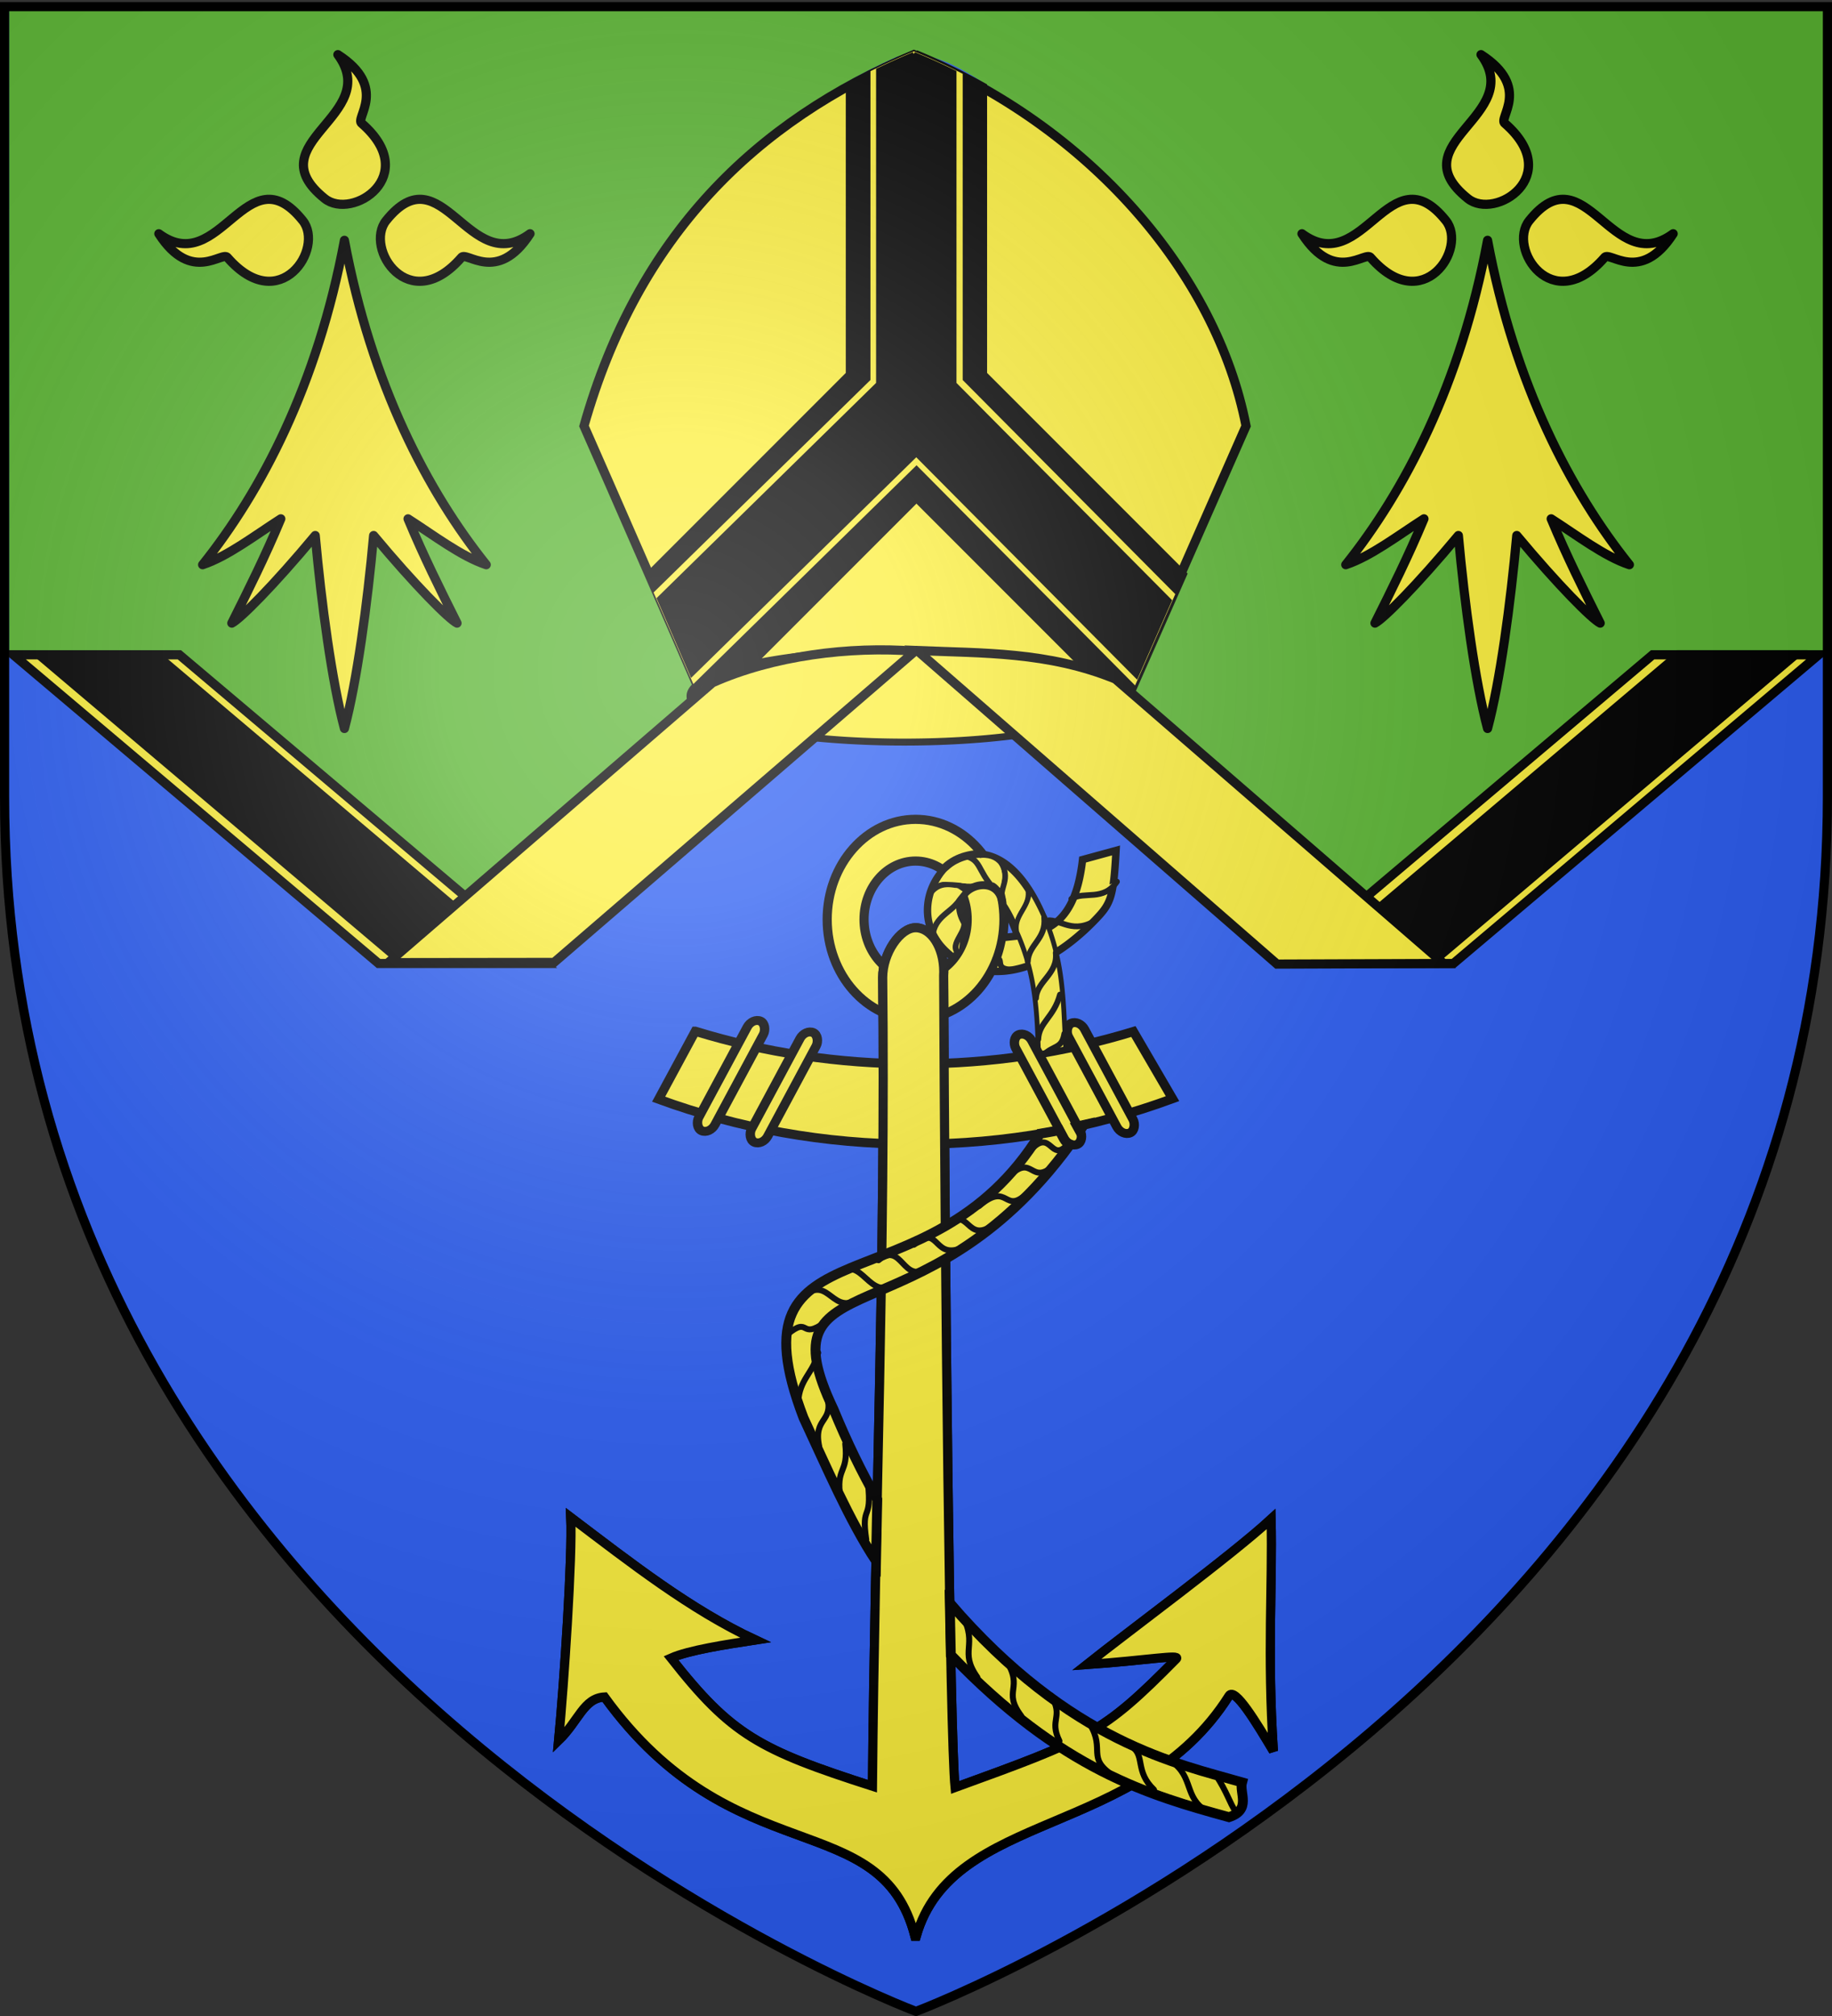 <svg xmlns="http://www.w3.org/2000/svg" xmlns:xlink="http://www.w3.org/1999/xlink" width="600" height="660" version="1.0"><rect width="100%" height="100%" fill="#333333" stroke="none"/><desc>Flag of Canton of Valais (Wallis)</desc><defs><radialGradient xlink:href="#a" id="d" cx="221.445" cy="226.331" r="300" fx="221.445" fy="226.331" gradientTransform="matrix(1.353 0 0 1.349 -77.63 -85.747)" gradientUnits="userSpaceOnUse"/><linearGradient id="a"><stop offset="0" style="stop-color:white;stop-opacity:.314"/><stop offset=".19" style="stop-color:white;stop-opacity:.251"/><stop offset=".6" style="stop-color:#6b6b6b;stop-opacity:.125"/><stop offset="1" style="stop-color:black;stop-opacity:.125"/></linearGradient></defs><g style="display:inline"><path d="M300 658.5s298.5-112.32 298.5-397.772V2.176H1.5v258.552C1.5 546.18 300 658.5 300 658.5" style="fill:#2b5df2;fill-opacity:1;fill-rule:evenodd;stroke:none"/><path d="M2.948 2.383v211.571l56.432-.095c30.521 24.733 61.162 56.62 93.127 79.013 25.39-18.918 55.594-43.657 78.006-65.94-7.196-30.963-33.202-58.364-38.091-90.142 11.29-52.694 52.714-96.612 101.296-118.202 14.403-3.783 27.811 9.15 39.755 15.546 34.918 25.582 60.887 64.461 75.71 104.48L369.48 226.44l79.69 68.395 91.334-80.18 57.032-.702V2.103z" style="fill:#5ab532;fill-opacity:1;fill-rule:evenodd;stroke:none"/></g><path d="M299.86 268.232c-15.979 0-28.948 14.682-28.948 32.773 0 18.09 12.97 32.772 28.949 32.772s28.948-14.682 28.948-32.772-12.97-32.773-28.948-32.773zm0 13.665c9.322 0 16.899 8.555 16.899 19.108 0 10.552-7.577 19.13-16.898 19.13s-16.879-8.578-16.879-19.13c0-10.553 7.557-19.108 16.879-19.108z" style="fill:#fcef3c;fill-opacity:1;fill-rule:evenodd;stroke:#000;stroke-width:3;stroke-miterlimit:4;stroke-opacity:1;stroke-dasharray:none"/><path d="M299.88 303.715c-5.081 0-10.785 8.36-10.792 16.302.966 88.346-2.538 176.465-3.356 264.756-37.09-11.908-46.221-16.826-65.973-41.949 5.827-2.588 18.054-4.462 27.652-5.927-21.31-9.937-40.823-25.26-60.487-40.134.598 12.844-2.177 54.046-3.967 73.004 6.564-6.35 8.157-13.83 15.029-14.208 42.316 58.438 90.486 35.163 101.655 78.32h.44c11.867-41.455 72.89-31.928 102.435-78.717 1.89-2.993 9.042 8.942 14.527 18.098-2.075-32.313-.232-54.034-.75-75.961-12.851 11.86-46.57 36.652-60.388 47.65 19.758-1.377 30.918-3.473 29.34-1.873-24.212 24.566-28.883 26.294-72.455 42.12-1.704-17.34-3.29-166.355-3.732-265.603.005-.067-.004-.136 0-.203.023-.419.04-.837.04-1.265 0-7.952-4.13-14.41-9.217-14.41z" style="fill:#fcef3c;fill-opacity:1;fill-rule:evenodd;stroke:#000;stroke-width:3;stroke-miterlimit:4;stroke-opacity:1;stroke-dasharray:none"/><path d="m227.71 337.617-12.006 22.247c25.984 9.497 54.281 14.726 83.9 14.726 29.813 0 58.29-5.291 84.413-14.907l-12.812-21.976c-22.525 6.872-46.599 10.593-71.6 10.593-25.112 0-49.284-3.754-71.894-10.683z" style="fill:#fcef3c;fill-opacity:1;fill-rule:evenodd;stroke:#000;stroke-width:3;stroke-miterlimit:4;stroke-opacity:1;stroke-dasharray:none;display:inline"/><rect width="5.817" height="40.714" x="-153.789" y="451.833" rx="4.062" ry="3.597" style="fill:#fcef3c;fill-opacity:1;fill-rule:evenodd;stroke:#000;stroke-width:3.003;stroke-miterlimit:4;stroke-opacity:1;stroke-dasharray:none;display:inline" transform="matrix(-.909 .418 .473 .881 0 0)"/><path d="M299.3 17.863c-51.959 21.77-90.453 59.379-108.036 121.589 7.638 17.27 30.198 68.93 37.616 86.2 1.524 3.3 29.909 11.032 68.917 11.032s71.25-7.406 72.34-11.032l37.956-86.2C398.37 89.443 356.753 41.288 299.3 17.863z" style="fill:#fcef3c;fill-opacity:1;fill-rule:evenodd;stroke:#000;stroke-width:3;stroke-linecap:butt;stroke-linejoin:miter;stroke-miterlimit:4;stroke-opacity:1;stroke-dasharray:none"/><path d="M299.785 17.86a229 229 0 0 0-14.287 6.576c-.82.436-1.642.835-2.511 1.315-1.451.8-2.913 1.707-4.483 2.63v94.33l-65.457 65.457c6.479 14.858 13.094 29.972 16.319 37.48.347.754 2.132 1.741 5.081 2.81l65.696-65.696L365.78 228.4c2.854-1.014 4.609-1.973 4.842-2.75l16.558-37.54-65.397-65.398V28.5c-7.04-3.934-14.361-7.527-21.998-10.641z" style="fill:#000;fill-opacity:1;fill-rule:evenodd;stroke:#000;stroke-width:3;stroke-linecap:butt;stroke-linejoin:miter;stroke-miterlimit:4;stroke-opacity:1;stroke-dasharray:none;display:inline"/><path d="M400.694 255.378a65.38 19.08 0 1 1-130.759 0 65.38 19.08 0 1 1 130.759 0z" style="fill:#fcef3c;fill-opacity:1;fill-rule:evenodd;stroke:#000;stroke-width:2.904;stroke-linecap:butt;stroke-linejoin:miter;stroke-miterlimit:4;stroke-opacity:1;stroke-dasharray:none;stroke-dashoffset:0" transform="matrix(1.068 0 0 .786 -61.881 27.167)"/><path d="M421.628 315.43h54.38l119.626-101.062h-54.38z" style="fill:#fcef3c;fill-opacity:1;fill-rule:evenodd;stroke:#000;stroke-width:3;stroke-linecap:butt;stroke-linejoin:miter;stroke-miterlimit:4;stroke-opacity:1;stroke-dasharray:none;stroke-dashoffset:0;display:inline"/><path d="M589.047 213.955h-39.424L431.19 314.159h39.424z" style="fill:#000;fill-opacity:1;fill-rule:evenodd;stroke:#000;stroke-width:2.175;stroke-linecap:butt;stroke-linejoin:miter;stroke-miterlimit:4;stroke-opacity:1;stroke-dasharray:none;stroke-dashoffset:0;display:inline"/><path d="M300.395 212.979c21.492.894 42.892.334 64.9 9.325l107.527 93.126-54.58.198zM4.366 214.368h54.38L178.373 315.43h-54.38z" style="fill:#fcef3c;fill-opacity:1;fill-rule:evenodd;stroke:#000;stroke-width:3;stroke-linecap:butt;stroke-linejoin:miter;stroke-miterlimit:4;stroke-opacity:1;stroke-dasharray:none;stroke-dashoffset:0;display:inline"/><g style="fill:#fcef3c;stroke:#000;stroke-width:4.391;stroke-linecap:round;stroke-linejoin:round;stroke-miterlimit:4;stroke-dasharray:none" transform="translate(112.805 78.672)scale(.683)"><path d="M0 0c-13 69.5-40 120.5-68 155.5 12-4 25-14 37.5-22-7.5 18-15.5 34-23.5 50 4-2 20-18 40-42 3 33 8 70 14 92.5 6-22.5 11-59.5 14-92.5 20 24 36 40 40 42-8-16-16-32-23.5-50 12.5 8 25.5 18 37.5 22-28-35-55-86-68-155.5" style="fill:#fcef3c;stroke-width:4.391;stroke-miterlimit:4;stroke-dasharray:none"/><path id="b" d="M56 8.35c2.3-3.7 17.2 13 33-11.5-29.4 21.7-42.2-39.76-69-6.3-10.6 13.2 11 46.4 36 17.8" style="fill:#fcef3c;stroke-width:4.391;stroke-miterlimit:4;stroke-dasharray:none"/><use xlink:href="#b" width="1" height="1" style="fill:#fcef3c;stroke-width:4.391;stroke-miterlimit:4;stroke-dasharray:none" transform="rotate(-90)"/><use xlink:href="#b" width="1" height="1" style="fill:#fcef3c;stroke-width:4.391;stroke-miterlimit:4;stroke-dasharray:none" transform="scale(-1 1)"/></g><g style="fill:#fcef3c;stroke:#000;stroke-width:4.391;stroke-linecap:round;stroke-linejoin:round;stroke-miterlimit:4;stroke-dasharray:none" transform="translate(487.195 78.67)scale(.683)"><path d="M0 0c-13 69.5-40 120.5-68 155.5 12-4 25-14 37.5-22-7.5 18-15.5 34-23.5 50 4-2 20-18 40-42 3 33 8 70 14 92.5 6-22.5 11-59.5 14-92.5 20 24 36 40 40 42-8-16-16-32-23.5-50 12.5 8 25.5 18 37.5 22-28-35-55-86-68-155.5" style="fill:#fcef3c;stroke-width:4.391;stroke-miterlimit:4;stroke-dasharray:none"/><path id="c" d="M56 8.35c2.3-3.7 17.2 13 33-11.5-29.4 21.7-42.2-39.76-69-6.3-10.6 13.2 11 46.4 36 17.8" style="fill:#fcef3c;stroke-width:4.391;stroke-miterlimit:4;stroke-dasharray:none"/><use xlink:href="#c" width="1" height="1" style="fill:#fcef3c;stroke-width:4.391;stroke-miterlimit:4;stroke-dasharray:none" transform="rotate(-90)"/><use xlink:href="#c" width="1" height="1" style="fill:#fcef3c;stroke-width:4.391;stroke-miterlimit:4;stroke-dasharray:none" transform="scale(-1 1)"/></g><path d="M299.313 17.875a228 228 0 0 0-13.25 6.031v100.907l-70.844 69.375a8994 8994 0 0 1 12.187 28.062l72.782-71.312 71.25 71.75 12.312-27.97-69.437-69.905V24.75a200 200 0 0 0-15-6.875z" style="fill:#fcef3c;fill-opacity:1;fill-rule:evenodd;stroke:#fcef3c;stroke-width:1.958;stroke-linecap:butt;stroke-linejoin:miter;stroke-miterlimit:4;stroke-opacity:1;stroke-dasharray:none;display:inline"/><path d="M299.313 17.875a230 230 0 0 0-11.532 5.188v102.656l-71.75 70.312a8249 8249 0 0 1 10.594 24.438l73.469-71.969 72.062 72.531 10.719-24.344-70.469-70.968V23.78a199 199 0 0 0-13.094-5.906z" style="fill:#000;fill-opacity:1;fill-rule:evenodd;stroke:#000;stroke-width:1.706;stroke-linecap:butt;stroke-linejoin:miter;stroke-miterlimit:4;stroke-opacity:1;stroke-dasharray:none;display:inline"/><path d="M12.407 214.536H51.83l118.432 100.203h-39.425z" style="fill:#000;fill-opacity:1;fill-rule:evenodd;stroke:#000;stroke-width:2.175;stroke-linecap:butt;stroke-linejoin:miter;stroke-miterlimit:4;stroke-opacity:1;stroke-dasharray:none;stroke-dashoffset:0;display:inline"/><path d="M299.684 213.177c-21.472-1.653-46.458 1.487-66.324 10.332l-106.202 91.64 54.303-.068z" style="fill:#fcef3c;fill-opacity:1;fill-rule:evenodd;stroke:#000;stroke-width:3;stroke-linecap:butt;stroke-linejoin:miter;stroke-miterlimit:4;stroke-opacity:1;stroke-dasharray:none;stroke-dashoffset:0;display:inline"/><path d="M354.55 281.418c-2.785 24.654-15.168 24.275-26.238 25.55-.644 3.96-1.906 7.677-3.687 11 9.918.699 21.85-4.21 33.875-16.624 5.303-5.474 6.178-7.226 7.02-22.926zm-32.706-1.7c3.49 4.618 5.865 10.355 6.656 16.657 1.48 2.221 2.955 5.055 4.344 8.688 4.037-.233 6.247-1.716 9-4.25-5.874-14.275-13.284-20.226-20-21.094zm-12.938 5.157c-5.93 6.471-7.687 17.573-.062 25.625a24.7 24.7 0 0 0 3.656 3.188c2.293-2.922 3.788-6.62 4.156-10.72-2.676-3.627-2.835-7.507-1.5-10.093-1.372-3.289-3.556-6.063-6.25-8z" style="fill:#fcef3c;fill-opacity:1;fill-rule:evenodd;stroke:#000;stroke-width:2.437;stroke-linecap:butt;stroke-linejoin:miter;stroke-miterlimit:4;stroke-opacity:1"/><path d="M350.88 294.279c4.338-2.632 10.484.915 14.927-5.65M342.206 301.513c4.302-1.37 8.284 4.353 15.784.29M331.706 306.387c6.694-.887 8.547 7.783 13.499 5.866M325.954 313.877c3.389-.562-.914 3.707 5.766 3.537M315.367 301.012c2.208 3.597-4.882 8.048-1.46 11.007M314.615 293.802c-1.977 4.561-7.738 5.487-9.03 11.52M319.262 290.16c-5.197.74-9.947-2.839-14.095 1.629M327.48 281.892c4.073 6.19-.615 8.39.823 13.405M336.73 290.82c1.162 6.08-3.899 7.762-3.78 13.568" style="fill:#fcef3c;fill-opacity:1;fill-rule:evenodd;stroke:#000;stroke-width:1.896;stroke-linecap:round;stroke-linejoin:miter;stroke-miterlimit:4;stroke-opacity:1"/><path d="M337.094 290.875c.34 6.311-5.19 8.64-4.094 14.25 6.476 14.49 6.604 27.066 7.125 39.875a243 243 0 0 0 8.938-1.656c-1.045-16.933-.187-33.506-11.97-52.469" style="fill:#fcef3c;fill-opacity:1;fill-rule:nonzero;stroke:#000;stroke-width:1.572;stroke-linecap:round;stroke-linejoin:round;stroke-miterlimit:4;stroke-opacity:1;stroke-dashoffset:0;marker:none;visibility:visible;display:block"/><path d="M341.994 300.39c.733 7.018-5.173 8.835-5.382 14.404M345.774 311.934c.733 7.019-6.257 9.3-6.465 14.869M347.156 325.602c-1.99 7.456-6.914 9.115-7.122 14.685M348.588 338.393c-.884 5.124-3.335 3.531-7.02 7.11" style="fill:#fcef3c;fill-opacity:1;fill-rule:evenodd;stroke:#000;stroke-width:1.896;stroke-linecap:round;stroke-linejoin:miter;stroke-miterlimit:4;stroke-opacity:1"/><path d="M299.88 303.715c-5.081 0-10.785 8.36-10.792 16.302.966 88.346-2.538 176.465-3.356 264.756-37.09-11.908-46.221-16.826-65.973-41.949 5.827-2.588 18.054-4.462 27.652-5.927-21.31-9.937-40.823-25.26-60.487-40.134.598 12.844-2.177 54.046-3.967 73.004 6.564-6.35 8.157-13.83 15.029-14.208 42.316 58.438 90.486 35.163 101.655 78.32h.44c11.867-41.455 72.89-31.928 102.435-78.717 1.89-2.993 9.042 8.942 14.527 18.098-2.075-32.313-.232-54.034-.75-75.961-12.851 11.86-46.57 36.652-60.388 47.65 19.758-1.377 30.918-3.473 29.34-1.873-24.212 24.566-28.883 26.294-72.455 42.12-1.704-17.34-3.29-166.355-3.732-265.603.005-.067-.004-.136 0-.203.023-.419.04-.837.04-1.265 0-7.952-4.13-14.41-9.217-14.41z" style="fill:#fcef3c;fill-opacity:1;fill-rule:evenodd;stroke:#000;stroke-width:3;stroke-miterlimit:4;stroke-opacity:1;stroke-dasharray:none"/><rect width="5.817" height="40.714" x="-136.759" y="448.026" rx="4.062" ry="3.597" style="fill:#fcef3c;fill-opacity:1;fill-rule:evenodd;stroke:#000;stroke-width:3.003;stroke-miterlimit:4;stroke-opacity:1;stroke-dasharray:none;display:inline" transform="matrix(-.909 .418 .473 .881 0 0)"/><path d="M354.969 368.313c-.705.162-1.418.312-2.125.468l.812 1.469c.44-.644.874-1.277 1.313-1.937zm-8.031 1.718c-2.093.406-4.202.77-6.313 1.125-36.607 59.554-102.864 26.567-77.469 93 7.516 16.072 14.965 33.566 23.75 46.906.134-6.706.268-13.419.406-20.125-5.102-8.955-9.883-18.768-14.312-29.53-23.877-50.057 29.19-20.648 77.5-86.688-.835-.338-1.597-1.012-2.094-1.938zm-35.875 154.75c.103 6.098.235 11.612.343 17 36.162 37.706 65.026 45.96 91.094 53.125 7.435-2.449 3.308-7.957 4.281-11.406-20.86-6.018-56.242-12.88-95.718-58.719z" style="fill:#fcef3c;fill-opacity:1;fill-rule:evenodd;stroke:#000;stroke-width:3.23;stroke-linecap:round;stroke-linejoin:miter;stroke-miterlimit:4;stroke-opacity:1"/><rect width="5.817" height="40.714" x="375.19" y="200.066" rx="4.062" ry="3.597" style="fill:#fcef3c;fill-opacity:1;fill-rule:evenodd;stroke:#000;stroke-width:3.003;stroke-miterlimit:4;stroke-opacity:1;stroke-dasharray:none" transform="matrix(.909 .418 -.473 .881 0 0)"/><path d="M349.693 374.58c-5.544 6.43-5.323-5.3-11.99 1.774" style="fill:none;stroke:#000;stroke-width:1.954;stroke-linecap:round;stroke-linejoin:miter;stroke-miterlimit:4;stroke-opacity:1"/><rect width="5.817" height="40.714" x="392.221" y="196.259" rx="4.062" ry="3.597" style="fill:#fcef3c;fill-opacity:1;fill-rule:evenodd;stroke:#000;stroke-width:3.003;stroke-miterlimit:4;stroke-opacity:1;stroke-dasharray:none;display:inline" transform="matrix(.909 .418 -.473 .881 0 0)"/><path d="M345.019 381.637c-7.503 6.643-6.722-4.092-14.355 3.324M336.839 390.223c-8.198 8.161-6.237-3.865-16.197 4.62M325.214 401.043c-8.822 6.289-7.58-6.532-15.498.016" style="fill:none;stroke:#000;stroke-width:1.954;stroke-linecap:round;stroke-linejoin:miter;stroke-miterlimit:4;stroke-opacity:1"/><path d="M267.964 442.865c-1.657 6.815-6.189 8.596-6.55 16.328" style="fill:#fcef3c;fill-opacity:1;fill-rule:evenodd;stroke:#000;stroke-width:1.954;stroke-linecap:round;stroke-linejoin:miter;stroke-miterlimit:4;stroke-opacity:1"/><path d="M270.941 457.465c2.088 8.272-4.624 6.458-2.655 16.037M276.828 472.675c1.136 10.042-3.235 7.32-1.541 17.905M284.264 485.648c1.404 12.818-2.3 6.438-.558 18.4M315.193 528.84c5.224 10.032-1.229 11.55 4.894 20.253M329.478 543.5c5.97 9.516-1.318 9.854 4.994 18.27M344.223 555.075c4.306 7.169-.774 7.703 2.757 14.9M355.99 563.013c6.412 9.021.134 11.684 6.955 17.108M370.831 571.934c4.185 2.966.853 7.98 7.1 13.966M383.814 576.735c7.16 5.145 3.96 11.677 11.297 16.174M398.264 581.224c3.471 5.212 4.689 9.435 6.237 11.542" style="fill:#fcef3c;fill-opacity:1;fill-rule:evenodd;stroke:#000;stroke-width:1.967;stroke-linecap:round;stroke-linejoin:miter;stroke-miterlimit:4;stroke-opacity:1"/><path d="M313.92 408.941c-8.21 2.61-6.605-8.305-14.574-1.454M304.34 414.814c-8.821 6.29-8.7-8.777-16.62-2.228M293.397 420.146c-8.822 6.289-10.946-9.62-18.864-3.07M281.612 424.916c-8.822 6.289-10.104-7.374-18.023-.826M270.388 432.772c-8.822 6.29-4.773-2.323-12.691 4.226" style="fill:none;stroke:#000;stroke-width:1.954;stroke-linecap:round;stroke-linejoin:miter;stroke-miterlimit:4;stroke-opacity:1"/><path d="M321.627 279.444c-4.918.3-9.623 1.455-13.492 5.953M328.29 295.516c-1.346-8.628-11.921-6.284-13.409-.992" style="fill:none;stroke:#000;stroke-width:2.6;stroke-linecap:butt;stroke-linejoin:miter;stroke-miterlimit:4;stroke-opacity:1;stroke-dasharray:none"/><path d="M327.491 290.724c-1.754-2.098-2.738-2.252-5.368-2.252s-3.373-.322-3.373-2.678-.163-5.258 3.869-4.96c5.756.424 6.43 5.551 4.872 9.89" style="fill:#fcef3c;stroke:none"/><path d="M315.78 280.204c5.557 1.032 4.29 4.707 9.623 10.541" style="fill:#fcef3c;fill-opacity:1;fill-rule:evenodd;stroke:#000;stroke-width:1.896;stroke-linecap:round;stroke-linejoin:miter;stroke-miterlimit:4;stroke-opacity:1"/><path d="M307.64 288.769c1.685-3.318 3.708-5.482 6.91-5.191 1.17 2.215 5.41 4.225 2.35 5.682-3.774-.395-6.357-.684-9.26-.491M312.649 295.119l2.629-3.274c-.75-.427-1.136-1.071-2.48-1.14z" style="fill:#fcef3c;stroke:none"/><g style="display:inline"><path d="M300 658.5s298.5-112.32 298.5-397.772V2.176H1.5v258.552C1.5 546.18 300 658.5 300 658.5" style="fill:url(#d);fill-opacity:1;fill-rule:evenodd;stroke:none"/></g><path d="M300 658.5S1.5 546.18 1.5 260.728V2.176h597v258.552C598.5 546.18 300 658.5 300 658.5z" style="opacity:1;fill:none;fill-opacity:1;fill-rule:evenodd;stroke:#000;stroke-width:3;stroke-linecap:butt;stroke-linejoin:miter;stroke-miterlimit:4;stroke-dasharray:none;stroke-opacity:1"/></svg>